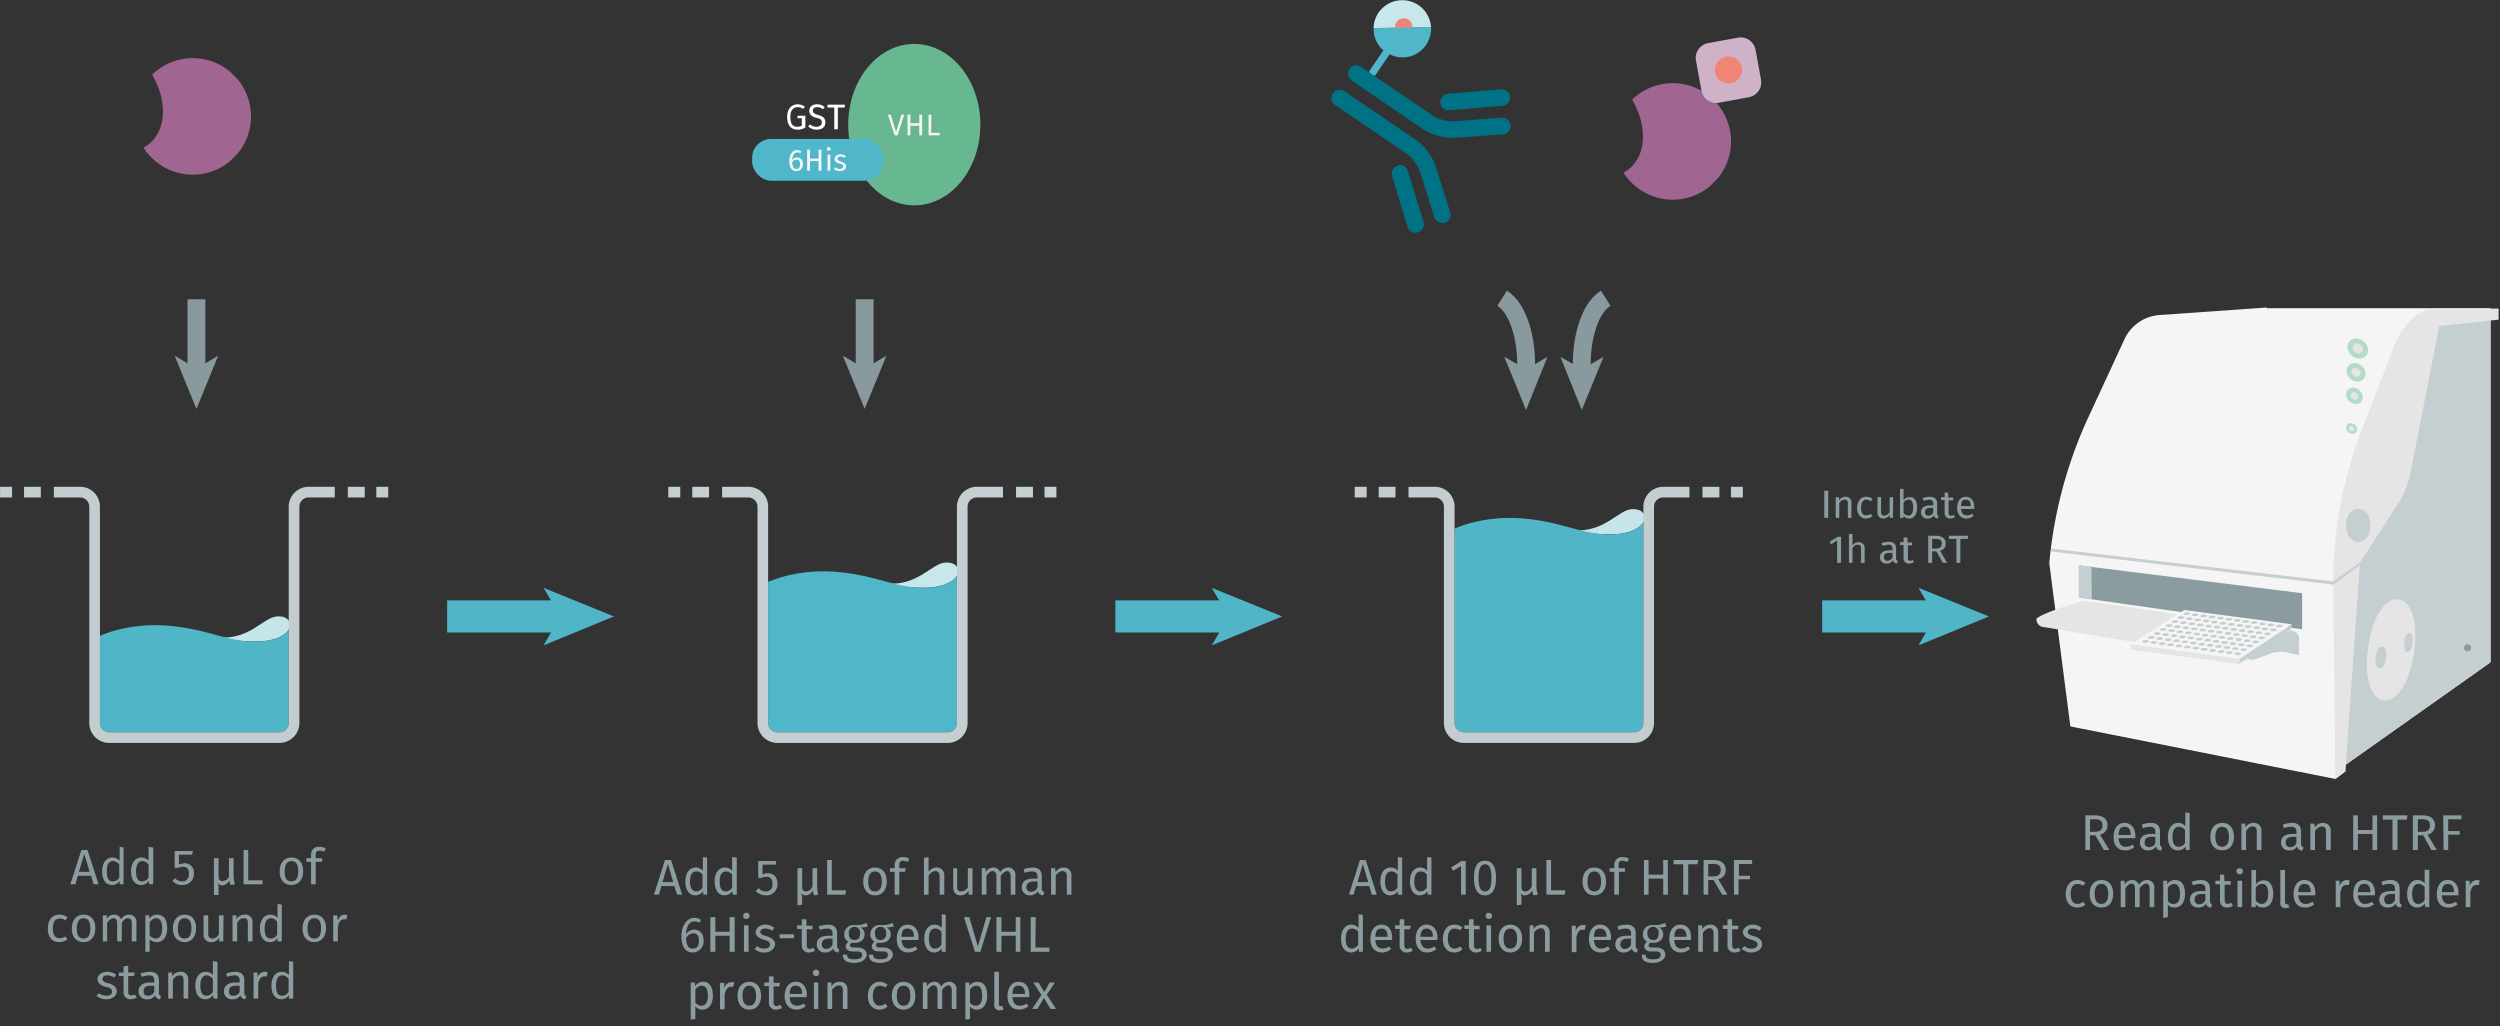 <svg id="Calque_1" data-name="Calque 1" xmlns="http://www.w3.org/2000/svg" xmlns:xlink="http://www.w3.org/1999/xlink" viewBox="0 0 700 287.4"><rect x="0" y="0" width="700" height="287.4" fill="#333333" stroke="none"/><defs><symbol id="well-b-4--4_2" data-name="well-b-4--4 2" viewBox="0 0 258.8 170.8"><path d="M184.1,15c-9,1.2-17.8,15.5-38.6,14,7.7,1.8,22,3.4,30.7,2.4C198.5,28.8,196.8,13.4,184.1,15Z" fill="#c5e5ea"/><path d="M66.6,157.5a6.2,6.2,0,0,0,6.1,6.2H186.4a6.1,6.1,0,0,0,6.1-6.2V23.6c-1.8,3.4-7,6.7-16.3,7.8-22.3,2.6-36.4-8.8-67.6-10.5-21.8-1.1-37.5,5-42,7Z" fill="#4fb5c7"/><path d="M186.4,170.8H72.7a13.3,13.3,0,0,1-13.2-13.3V13.2a6.2,6.2,0,0,0-6.1-6.1H35.9V0H53.4A13.2,13.2,0,0,1,66.6,13.2V157.5a6.2,6.2,0,0,0,6.1,6.2H186.4a6.1,6.1,0,0,0,6.1-6.2V13.2A13.3,13.3,0,0,1,205.8,0h17.4V7.1H205.8a6.2,6.2,0,0,0-6.2,6.1V157.5A13.3,13.3,0,0,1,186.4,170.8Z" fill="#c3ccce"/><rect x="231.9" width="11.3" height="7.1" fill="#c3ccce"/><rect x="250.9" width="8" height="7.1" fill="#c3ccce"/><rect x="16" width="11.2" height="7.1" fill="#c3ccce"/><rect width="8" height="7.1" fill="#c3ccce"/></symbol><symbol id="fluorophore-donor-cryptate" data-name="fluorophore-donor-cryptate" viewBox="0 0 17.3 25.5"><path d="M15.5,3.3,9.6,7.5l-2,1.4L1.4,13.3a8.5,8.5,0,0,0,6.2,3.9v7.2a1.1,1.1,0,0,0,2.2,0V17.1a8.5,8.5,0,0,0,7.5-8.5A8.9,8.9,0,0,0,15.5,3.3Z" fill="#4fb7c9"/><path d="M15.5,3.3A8.8,8.8,0,0,0,8.6,0,8.7,8.7,0,0,0,0,8.6a8.2,8.2,0,0,0,1.4,4.7Z" fill="#c7e7ec"/><path d="M10.9,6.5A2.7,2.7,0,0,0,8.7,5.3,2.6,2.6,0,0,0,6.1,7.9a3.4,3.4,0,0,0,.5,1.7" fill="#f08576"/></symbol><symbol id="antibody-blue" data-name="antibody-blue" viewBox="0 0 51.3 50.3"><path d="M21.2,50.3a2.5,2.5,0,0,1-2.5-2.5V21.5a12.1,12.1,0,0,0-2.1-6L7.5,4.1A2.7,2.7,0,0,1,8,.5a2.6,2.6,0,0,1,3.5.5l9,11.4a16.7,16.7,0,0,1,3.2,9.1V47.8A2.5,2.5,0,0,1,21.2,50.3Z" fill="#007286"/><path d="M12.6,22.5a2.5,2.5,0,0,1-1.9-.9L.6,9.1A2.5,2.5,0,0,1,.9,5.6a2.5,2.5,0,0,1,3.5.3L14.6,18.5a2.5,2.5,0,0,1-.4,3.5A3,3,0,0,1,12.6,22.5Z" fill="#007286"/><path d="M30.1,50.3a2.5,2.5,0,0,1-2.5-2.5V21.5a16.7,16.7,0,0,1,3.2-9.1L39.8,1A2.5,2.5,0,0,1,43.3.5a2.6,2.6,0,0,1,.4,3.6l-9,11.4a12.1,12.1,0,0,0-2.1,6V47.8A2.5,2.5,0,0,1,30.1,50.3Z" fill="#007286"/><path d="M38.6,22.5a2.7,2.7,0,0,1-1.5-.5,2.4,2.4,0,0,1-.4-3.5L46.8,5.9a2.5,2.5,0,0,1,3.5-.3,2.4,2.4,0,0,1,.4,3.5L40.6,21.6A2.5,2.5,0,0,1,38.6,22.5Z" fill="#007286"/></symbol><symbol id="compound-purple" data-name="compound-purple" viewBox="0 0 39.7 39.7"><path d="M20,0C17.6,9.4,11.2,16.2,3.7,16.2a12.6,12.6,0,0,1-3.3-.5A19,19,0,0,0,0,19.8,19.9,19.9,0,1,0,20,0Z" fill="#a06590"/></symbol><symbol id="fluorophore-acceptor-d2" data-name="fluorophore-acceptor-d2" viewBox="0 0 23.7 23.7"><path d="M22.3,15.3l-7,7a4.9,4.9,0,0,1-6.9,0l-7-7a4.9,4.9,0,0,1,0-6.9l7-7a4.9,4.9,0,0,1,6.9,0l7,7A4.9,4.9,0,0,1,22.3,15.3Z" fill="#d0b2c8"/><circle cx="11.8" cy="11.8" r="4.4" fill="#f08576"/></symbol><symbol id="well-b-2--4_2" data-name="well-b-2--4 2" viewBox="0 0 258.8 170.8"><path d="M184.1,86.5c-9,1.2-17.8,15.5-38.6,14,7.7,1.8,22,3.4,30.7,2.4C198.5,100.3,196.8,84.9,184.1,86.5Z" fill="#c5e5ea"/><path d="M66.6,157.5a6.2,6.2,0,0,0,6.1,6.2H186.4a6.1,6.1,0,0,0,6.1-6.2V95.1c-1.8,3.4-7,6.7-16.3,7.8-22.3,2.6-36.4-8.8-67.6-10.5-21.8-1.1-37.5,5-42,7Z" fill="#4fb5c7"/><path d="M186.4,170.8H72.7a13.3,13.3,0,0,1-13.2-13.3V13.2a6.2,6.2,0,0,0-6.1-6.1H35.9V0H53.4A13.2,13.2,0,0,1,66.6,13.2V157.5a6.2,6.2,0,0,0,6.1,6.2H186.4a6.1,6.1,0,0,0,6.1-6.2V13.2A13.3,13.3,0,0,1,205.8,0h17.4V7.1H205.8a6.2,6.2,0,0,0-6.2,6.1V157.5A13.3,13.3,0,0,1,186.4,170.8Z" fill="#c3ccce"/><rect x="231.9" width="11.3" height="7.1" fill="#c3ccce"/><rect x="250.9" width="8" height="7.1" fill="#c3ccce"/><rect x="16" width="11.2" height="7.1" fill="#c3ccce"/><rect width="8" height="7.1" fill="#c3ccce"/></symbol><symbol id="well-b-3--4" data-name="well-b-3--4" viewBox="0 0 258.8 170.8"><path d="M184.1,50.6c-9,1.2-17.8,15.5-38.6,13.9,7.7,1.9,22,3.5,30.7,2.5C198.5,64.4,196.8,49,184.1,50.6Z" fill="#c7e7ec"/><path d="M66.6,157.5a6.2,6.2,0,0,0,6.1,6.2H186.4a6.1,6.1,0,0,0,6.1-6.2V59.2c-1.8,3.4-7,6.7-16.3,7.8-22.3,2.6-36.4-8.8-67.6-10.5-21.8-1.1-37.5,5-42,7Z" fill="#4fb7c9"/><path d="M186.4,170.8H72.7a13.3,13.3,0,0,1-13.2-13.3V13.2a6.2,6.2,0,0,0-6.1-6.1H35.9V0H53.4A13.2,13.2,0,0,1,66.6,13.2V157.5a6.2,6.2,0,0,0,6.1,6.2H186.4a6.1,6.1,0,0,0,6.1-6.2V13.2A13.3,13.3,0,0,1,205.8,0h17.4V7.1H205.8a6.2,6.2,0,0,0-6.2,6.1V157.5A13.3,13.3,0,0,1,186.4,170.8Z" fill="#c5ced0"/><rect x="231.9" width="11.3" height="7.1" fill="#c5ced0"/><rect x="250.9" width="8" height="7.1" fill="#c5ced0"/><rect x="16" width="11.2" height="7.1" fill="#c5ced0"/><rect width="8" height="7.1" fill="#c5ced0"/></symbol><symbol id="consumable-plate-white-well" data-name="consumable-plate-white-well" viewBox="0 0 93.2 38.8"><path d="M91.2,24C83.7,34.4,57.6,40.8,33,38.3S-5.5,25.3,2,14.9,35.6-2,60.2.5A77,77,0,0,1,79.4,4.8C91.3,9.4,96.4,16.7,91.2,24Z" fill="#c5ced0"/></symbol><symbol id="equipment-reader-PKI-EnVision" data-name="equipment-reader-PKI-EnVision" viewBox="0 0 129.4 132"><path d="M64.5.2V0L34.6,2.1A11.7,11.7,0,0,0,24.6,9l-10,21.6a124.1,124.1,0,0,0-11,41l5.9,45.7L83.7,132l2.8-2.1v-1.8l40.6-28.7V.2Z" fill="#f5f5f5"/><path d="M86.5,128.1V75.2a121.6,121.6,0,0,1,7.1-41.8l7.8-22.5a11.9,11.9,0,0,1,9.3-7.7L127.2.6V99.2Z" fill="#c5ced0"/><path d="M121.7,95.3a1,1,0,0,1-2,0A1,1,0,0,1,121.7,95.3Z" fill="#8b9ca0"/><path d="M105.7,96.8c-2.9,18.9-15.6,16.9-12.8-1.9S108.5,77.9,105.7,96.8Z" fill="#e5e5e5"/><path d="M112.8,5.2l-3.7,18.9-4.3,21.8a25.9,25.9,0,0,1-3.7,9.3L90.6,71.4l-4.1,58.5L83.7,132l-.6-54.8A119.1,119.1,0,0,1,91.2,34l8.9-23.1c1.3-3.5,4.4-8.1,8.2-9.9a7.1,7.1,0,0,1,3.2-.7h17.9V3.4Z" fill="#e5e5e5"/><polygon points="74.4 80 74.4 90.1 11.9 81.2 11.9 72.2 74.4 80" fill="#8b9ca0"/><polygon points="15.5 81.7 11.9 81.2 11.9 72.2 15.4 72.6 15.5 81.7" fill="#c5ced0"/><path d="M71.2,90.5,13.6,82.1c-1.2,0-13.6,4-13.6,5.2H0a2.2,2.2,0,0,0,2.2,2.2l54.1,9c1.8.2,2.6.5,4.5.1s4.8-2,6.9-2.2,5.8,1.1,5.8.8V92.7A2.2,2.2,0,0,0,71.2,90.5Z" fill="#e5e5e5"/><path d="M58.5,96.5c-.9.4,1,2.2,2,2.1a7.4,7.4,0,0,0,1.4-.4c1.6-.4,3.7-1.6,5.8-1.8s5.8,1.1,5.8.8V92.7a2.2,2.2,0,0,0-2.3-2.2Z" fill="#c5ced0"/><polygon points="90.7 72 83.2 77.6 4 68.3 4.1 67.5 83.1 76.7 90.8 71.2 90.7 72" fill="#c5ced0"/><path d="M93.5,61c0,6.2-6.8,6.2-6.8,0S93.5,54.8,93.5,61Z" fill="#c5ced0"/><path d="M105.3,94c-.5,3.6-2.7,3.3-2.3-.3S105.8,90.4,105.3,94Z" fill="#c5ced0"/><path d="M97.9,98.2c-.6,4.1-3.4,3.7-2.9-.4S98.4,94.1,97.9,98.2Z" fill="#c5ced0"/><ellipse cx="89.9" cy="11.4" rx="2.6" ry="3.1" transform="translate(22.7 72.2) rotate(-49.3)" fill="#b3dcc8"/><ellipse cx="89.9" cy="11.4" rx="1.3" ry="1.5" transform="translate(22.7 72.2) rotate(-49.3)" fill="#e5e5e5"/><ellipse cx="89.5" cy="18.1" rx="2.4" ry="2.8" transform="translate(17.4 74.2) rotate(-49.3)" fill="#b3dcc8"/><ellipse cx="89.5" cy="18.1" rx="1.1" ry="1.4" transform="translate(17.4 74.2) rotate(-49.3)" fill="#e5e5e5"/><ellipse cx="89" cy="24.7" rx="2.1" ry="2.5" transform="translate(12.3 76.1) rotate(-49.3)" fill="#b3dcc8"/><ellipse cx="89" cy="24.7" rx="1" ry="1.2" transform="translate(12.3 76.1) rotate(-49.3)" fill="#e5e5e5"/><ellipse cx="88.2" cy="33.8" rx="1.4" ry="1.6" transform="translate(5.1 78.7) rotate(-49.3)" fill="#b3dcc8"/><ellipse cx="88.2" cy="33.8" rx="0.7" ry="0.8" transform="translate(5.1 78.7) rotate(-49.3)" fill="#e5e5e5"/><polygon points="56.9 98.4 71.5 88.7 41.4 84.7 26.4 94.3 56.9 98.4" fill="#f5f5f5"/><polygon points="56.7 99.8 71.3 90.1 71.5 88.7 56.9 98.4 56.7 99.8" fill="#c5ced0"/><polygon points="26.2 95.8 26.4 94.3 56.9 98.4 56.7 99.8 26.2 95.8" fill="#e5e5e5"/><use width="93.2" height="38.84" transform="matrix(0.02, 0, 0, 0.02, 41.19, 85.33)" xlink:href="#consumable-plate-white-well"/><use width="93.2" height="38.84" transform="matrix(0.02, 0, 0, 0.02, 39.53, 86.44)" xlink:href="#consumable-plate-white-well"/><use width="93.2" height="38.84" transform="matrix(0.02, 0, 0, 0.02, 37.87, 87.55)" xlink:href="#consumable-plate-white-well"/><use width="93.2" height="38.84" transform="matrix(0.02, 0, 0, 0.02, 36.22, 88.66)" xlink:href="#consumable-plate-white-well"/><use width="93.2" height="38.84" transform="matrix(0.02, 0, 0, 0.02, 34.56, 89.77)" xlink:href="#consumable-plate-white-well"/><use width="93.2" height="38.84" transform="matrix(0.02, 0, 0, 0.02, 32.9, 90.89)" xlink:href="#consumable-plate-white-well"/><use width="93.2" height="38.84" transform="matrix(0.02, 0, 0, 0.02, 31.24, 92)" xlink:href="#consumable-plate-white-well"/><use width="93.2" height="38.84" transform="matrix(0.02, 0, 0, 0.02, 29.58, 93.11)" xlink:href="#consumable-plate-white-well"/><use width="93.2" height="38.84" transform="matrix(0.02, 0, 0, 0.02, 43.54, 85.65)" xlink:href="#consumable-plate-white-well"/><use width="93.2" height="38.84" transform="matrix(0.02, 0, 0, 0.02, 41.88, 86.76)" xlink:href="#consumable-plate-white-well"/><use width="93.2" height="38.84" transform="matrix(0.02, 0, 0, 0.02, 40.23, 87.87)" xlink:href="#consumable-plate-white-well"/><use width="93.2" height="38.84" transform="matrix(0.02, 0, 0, 0.02, 38.57, 88.98)" xlink:href="#consumable-plate-white-well"/><use width="93.2" height="38.84" transform="matrix(0.02, 0, 0, 0.02, 36.91, 90.09)" xlink:href="#consumable-plate-white-well"/><use width="93.2" height="38.84" transform="matrix(0.02, 0, 0, 0.02, 35.25, 91.2)" xlink:href="#consumable-plate-white-well"/><use width="93.2" height="38.84" transform="matrix(0.02, 0, 0, 0.02, 33.6, 92.31)" xlink:href="#consumable-plate-white-well"/><use width="93.2" height="38.84" transform="matrix(0.02, 0, 0, 0.02, 31.94, 93.42)" xlink:href="#consumable-plate-white-well"/><use width="93.2" height="38.84" transform="matrix(0.02, 0, 0, 0.02, 45.89, 85.96)" xlink:href="#consumable-plate-white-well"/><use width="93.2" height="38.84" transform="matrix(0.02, 0, 0, 0.02, 44.24, 87.07)" xlink:href="#consumable-plate-white-well"/><use width="93.2" height="38.84" transform="matrix(0.02, 0, 0, 0.02, 42.58, 88.18)" xlink:href="#consumable-plate-white-well"/><use width="93.2" height="38.84" transform="matrix(0.02, 0, 0, 0.02, 40.92, 89.29)" xlink:href="#consumable-plate-white-well"/><use width="93.2" height="38.84" transform="matrix(0.02, 0, 0, 0.02, 39.26, 90.4)" xlink:href="#consumable-plate-white-well"/><use width="93.2" height="38.84" transform="matrix(0.02, 0, 0, 0.02, 37.61, 91.51)" xlink:href="#consumable-plate-white-well"/><use width="93.2" height="38.84" transform="matrix(0.02, 0, 0, 0.02, 35.95, 92.62)" xlink:href="#consumable-plate-white-well"/><use width="93.2" height="38.84" transform="matrix(0.02, 0, 0, 0.02, 34.29, 93.74)" xlink:href="#consumable-plate-white-well"/><use width="93.2" height="38.84" transform="matrix(0.02, 0, 0, 0.02, 48.25, 86.27)" xlink:href="#consumable-plate-white-well"/><use width="93.2" height="38.84" transform="matrix(0.02, 0, 0, 0.02, 46.59, 87.38)" xlink:href="#consumable-plate-white-well"/><use width="93.2" height="38.84" transform="matrix(0.02, 0, 0, 0.02, 44.93, 88.5)" xlink:href="#consumable-plate-white-well"/><use width="93.2" height="38.84" transform="matrix(0.02, 0, 0, 0.02, 43.27, 89.61)" xlink:href="#consumable-plate-white-well"/><use width="93.2" height="38.84" transform="matrix(0.02, 0, 0, 0.02, 41.62, 90.72)" xlink:href="#consumable-plate-white-well"/><use width="93.2" height="38.84" transform="matrix(0.02, 0, 0, 0.02, 39.96, 91.83)" xlink:href="#consumable-plate-white-well"/><use width="93.2" height="38.84" transform="matrix(0.02, 0, 0, 0.02, 38.3, 92.94)" xlink:href="#consumable-plate-white-well"/><use width="93.2" height="38.84" transform="matrix(0.02, 0, 0, 0.02, 36.64, 94.05)" xlink:href="#consumable-plate-white-well"/><use width="93.2" height="38.84" transform="matrix(0.02, 0, 0, 0.02, 50.6, 86.59)" xlink:href="#consumable-plate-white-well"/><use width="93.2" height="38.84" transform="matrix(0.02, 0, 0, 0.02, 48.94, 87.7)" xlink:href="#consumable-plate-white-well"/><use width="93.2" height="38.84" transform="matrix(0.02, 0, 0, 0.02, 47.29, 88.81)" xlink:href="#consumable-plate-white-well"/><use width="93.2" height="38.84" transform="matrix(0.02, 0, 0, 0.02, 45.63, 89.92)" xlink:href="#consumable-plate-white-well"/><use width="93.2" height="38.84" transform="matrix(0.02, 0, 0, 0.02, 43.97, 91.03)" xlink:href="#consumable-plate-white-well"/><use width="93.2" height="38.84" transform="matrix(0.02, 0, 0, 0.02, 42.31, 92.14)" xlink:href="#consumable-plate-white-well"/><use width="93.2" height="38.84" transform="matrix(0.02, 0, 0, 0.02, 40.65, 93.25)" xlink:href="#consumable-plate-white-well"/><use width="93.2" height="38.84" transform="matrix(0.02, 0, 0, 0.02, 39, 94.36)" xlink:href="#consumable-plate-white-well"/><use width="93.2" height="38.84" transform="matrix(0.02, 0, 0, 0.02, 52.95, 86.9)" xlink:href="#consumable-plate-white-well"/><use width="93.2" height="38.84" transform="matrix(0.02, 0, 0, 0.02, 51.3, 88.01)" xlink:href="#consumable-plate-white-well"/><use width="93.2" height="38.84" transform="matrix(0.02, 0, 0, 0.02, 49.64, 89.12)" xlink:href="#consumable-plate-white-well"/><use width="93.2" height="38.84" transform="matrix(0.02, 0, 0, 0.02, 47.98, 90.23)" xlink:href="#consumable-plate-white-well"/><use width="93.2" height="38.84" transform="matrix(0.02, 0, 0, 0.02, 46.32, 91.35)" xlink:href="#consumable-plate-white-well"/><use width="93.2" height="38.84" transform="matrix(0.02, 0, 0, 0.02, 44.67, 92.46)" xlink:href="#consumable-plate-white-well"/><use width="93.2" height="38.84" transform="matrix(0.02, 0, 0, 0.02, 43.01, 93.57)" xlink:href="#consumable-plate-white-well"/><use width="93.2" height="38.84" transform="matrix(0.02, 0, 0, 0.02, 41.35, 94.68)" xlink:href="#consumable-plate-white-well"/><use width="93.2" height="38.84" transform="matrix(0.02, 0, 0, 0.02, 55.31, 87.22)" xlink:href="#consumable-plate-white-well"/><use width="93.2" height="38.84" transform="matrix(0.02, 0, 0, 0.02, 53.65, 88.33)" xlink:href="#consumable-plate-white-well"/><use width="93.2" height="38.84" transform="matrix(0.02, 0, 0, 0.02, 51.99, 89.44)" xlink:href="#consumable-plate-white-well"/><use width="93.2" height="38.84" transform="matrix(0.02, 0, 0, 0.02, 50.33, 90.55)" xlink:href="#consumable-plate-white-well"/><use width="93.2" height="38.84" transform="matrix(0.02, 0, 0, 0.02, 48.68, 91.66)" xlink:href="#consumable-plate-white-well"/><use width="93.2" height="38.84" transform="matrix(0.02, 0, 0, 0.02, 47.02, 92.77)" xlink:href="#consumable-plate-white-well"/><use width="93.2" height="38.84" transform="matrix(0.02, 0, 0, 0.02, 45.36, 93.88)" xlink:href="#consumable-plate-white-well"/><use width="93.2" height="38.84" transform="matrix(0.02, 0, 0, 0.02, 43.7, 94.99)" xlink:href="#consumable-plate-white-well"/><use width="93.2" height="38.84" transform="matrix(0.02, 0, 0, 0.02, 57.66, 87.53)" xlink:href="#consumable-plate-white-well"/><use width="93.2" height="38.84" transform="matrix(0.02, 0, 0, 0.02, 56, 88.64)" xlink:href="#consumable-plate-white-well"/><use width="93.2" height="38.84" transform="matrix(0.02, 0, 0, 0.02, 54.34, 89.75)" xlink:href="#consumable-plate-white-well"/><use width="93.2" height="38.84" transform="matrix(0.02, 0, 0, 0.02, 52.69, 90.86)" xlink:href="#consumable-plate-white-well"/><use width="93.2" height="38.84" transform="matrix(0.02, 0, 0, 0.02, 51.03, 91.97)" xlink:href="#consumable-plate-white-well"/><use width="93.2" height="38.84" transform="matrix(0.02, 0, 0, 0.02, 49.37, 93.08)" xlink:href="#consumable-plate-white-well"/><use width="93.2" height="38.84" transform="matrix(0.02, 0, 0, 0.02, 47.71, 94.2)" xlink:href="#consumable-plate-white-well"/><use width="93.2" height="38.84" transform="matrix(0.02, 0, 0, 0.02, 46.06, 95.31)" xlink:href="#consumable-plate-white-well"/><use width="93.2" height="38.84" transform="matrix(0.02, 0, 0, 0.02, 60.01, 87.84)" xlink:href="#consumable-plate-white-well"/><use width="93.2" height="38.84" transform="matrix(0.02, 0, 0, 0.02, 58.36, 88.96)" xlink:href="#consumable-plate-white-well"/><use width="93.2" height="38.84" transform="matrix(0.02, 0, 0, 0.02, 56.7, 90.07)" xlink:href="#consumable-plate-white-well"/><use width="93.2" height="38.84" transform="matrix(0.02, 0, 0, 0.02, 55.04, 91.18)" xlink:href="#consumable-plate-white-well"/><use width="93.2" height="38.84" transform="matrix(0.02, 0, 0, 0.02, 53.38, 92.29)" xlink:href="#consumable-plate-white-well"/><use width="93.2" height="38.84" transform="matrix(0.02, 0, 0, 0.02, 51.72, 93.4)" xlink:href="#consumable-plate-white-well"/><use width="93.2" height="38.84" transform="matrix(0.02, 0, 0, 0.02, 50.07, 94.51)" xlink:href="#consumable-plate-white-well"/><use width="93.2" height="38.84" transform="matrix(0.02, 0, 0, 0.02, 48.41, 95.62)" xlink:href="#consumable-plate-white-well"/><use width="93.2" height="38.84" transform="matrix(0.02, 0, 0, 0.02, 62.37, 88.16)" xlink:href="#consumable-plate-white-well"/><use width="93.2" height="38.84" transform="matrix(0.02, 0, 0, 0.02, 60.71, 89.27)" xlink:href="#consumable-plate-white-well"/><use width="93.2" height="38.84" transform="matrix(0.02, 0, 0, 0.02, 59.05, 90.38)" xlink:href="#consumable-plate-white-well"/><use width="93.2" height="38.84" transform="matrix(0.02, 0, 0, 0.02, 57.39, 91.49)" xlink:href="#consumable-plate-white-well"/><use width="93.2" height="38.84" transform="matrix(0.02, 0, 0, 0.02, 55.74, 92.6)" xlink:href="#consumable-plate-white-well"/><use width="93.2" height="38.84" transform="matrix(0.02, 0, 0, 0.02, 54.08, 93.71)" xlink:href="#consumable-plate-white-well"/><use width="93.2" height="38.84" transform="matrix(0.02, 0, 0, 0.02, 52.42, 94.82)" xlink:href="#consumable-plate-white-well"/><use width="93.2" height="38.84" transform="matrix(0.02, 0, 0, 0.02, 50.76, 95.93)" xlink:href="#consumable-plate-white-well"/><use width="93.2" height="38.84" transform="matrix(0.02, 0, 0, 0.02, 64.72, 88.47)" xlink:href="#consumable-plate-white-well"/><use width="93.2" height="38.84" transform="matrix(0.02, 0, 0, 0.02, 63.06, 89.58)" xlink:href="#consumable-plate-white-well"/><use width="93.2" height="38.84" transform="matrix(0.02, 0, 0, 0.02, 61.4, 90.69)" xlink:href="#consumable-plate-white-well"/><use width="93.2" height="38.84" transform="matrix(0.02, 0, 0, 0.02, 59.75, 91.81)" xlink:href="#consumable-plate-white-well"/><use width="93.2" height="38.84" transform="matrix(0.02, 0, 0, 0.02, 58.09, 92.92)" xlink:href="#consumable-plate-white-well"/><use width="93.2" height="38.84" transform="matrix(0.02, 0, 0, 0.02, 56.43, 94.03)" xlink:href="#consumable-plate-white-well"/><use width="93.2" height="38.84" transform="matrix(0.02, 0, 0, 0.02, 54.77, 95.14)" xlink:href="#consumable-plate-white-well"/><use width="93.2" height="38.84" transform="matrix(0.02, 0, 0, 0.02, 53.12, 96.25)" xlink:href="#consumable-plate-white-well"/><use width="93.2" height="38.84" transform="matrix(0.02, 0, 0, 0.02, 67.07, 88.79)" xlink:href="#consumable-plate-white-well"/><use width="93.2" height="38.84" transform="matrix(0.02, 0, 0, 0.02, 65.41, 89.9)" xlink:href="#consumable-plate-white-well"/><use width="93.2" height="38.84" transform="matrix(0.02, 0, 0, 0.02, 63.76, 91.01)" xlink:href="#consumable-plate-white-well"/><use width="93.2" height="38.84" transform="matrix(0.02, 0, 0, 0.02, 62.1, 92.12)" xlink:href="#consumable-plate-white-well"/><use width="93.2" height="38.84" transform="matrix(0.02, 0, 0, 0.02, 60.44, 93.23)" xlink:href="#consumable-plate-white-well"/><use width="93.2" height="38.84" transform="matrix(0.02, 0, 0, 0.02, 58.78, 94.34)" xlink:href="#consumable-plate-white-well"/><use width="93.2" height="38.84" transform="matrix(0.02, 0, 0, 0.02, 57.13, 95.45)" xlink:href="#consumable-plate-white-well"/><use width="93.2" height="38.84" transform="matrix(0.02, 0, 0, 0.02, 55.47, 96.56)" xlink:href="#consumable-plate-white-well"/></symbol></defs><ellipse cx="256" cy="34.9" rx="18.5" ry="22.6" fill="#67b891"/><rect x="210.6" y="38.9" width="36.7" height="11.7" rx="5.3" fill="#4fb7c9"/><path d="M224.8,45.9a1.8,1.8,0,0,1-1.8,2c-1.4,0-2-1.1-2-2.8s.8-3.1,2.2-3.1a2.5,2.5,0,0,1,1.2.4l-.3.5a1.5,1.5,0,0,0-.9-.2c-.8,0-1.3.8-1.4,2.1a1.7,1.7,0,0,1,1.4-.7A1.6,1.6,0,0,1,224.8,45.9Zm-.8,0c0-.9-.4-1.2-.9-1.2a1.4,1.4,0,0,0-1.3.8c.1,1.2.4,1.8,1.2,1.8S224,46.7,224,45.9Z" fill="#f5f5f5"/><path d="M229.2,45.1h-2.4v2.7H226V41.9h.8v2.5h2.4V41.9h.8v5.9h-.8Z" fill="#f5f5f5"/><path d="M232.6,41.7a.5.5,0,0,1-.5.5c-.4,0-.6-.2-.6-.5s.2-.5.6-.5A.5.5,0,0,1,232.6,41.7Zm-.1,6.1h-.8V43.3h.8Z" fill="#f5f5f5"/><path d="M236.8,43.7l-.3.5a2.8,2.8,0,0,0-1.2-.4c-.5,0-.8.3-.8.6s.2.6.9.8,1.5.6,1.5,1.4-.8,1.3-1.7,1.3a2.1,2.1,0,0,1-1.7-.6l.4-.5a1.7,1.7,0,0,0,1.2.5c.6,0,1-.3,1-.7s-.2-.6-1.1-.8-1.3-.7-1.3-1.3.6-1.3,1.6-1.3A2.5,2.5,0,0,1,236.8,43.7Z" fill="#f5f5f5"/><path d="M251.3,37.9h-.8l-1.9-5.8h.8l1.5,4.9,1.5-4.9h.8Z" fill="#f5f5f5"/><path d="M257.4,35.2h-2.5v2.7h-.8V32.1h.8v2.4h2.5V32.1h.8v5.8h-.8Z" fill="#f5f5f5"/><path d="M260.7,37.2h2.4v.7h-3.1V32.1h.8Z" fill="#f5f5f5"/><line x1="312.3" y1="172.6" x2="345" y2="172.6" fill="none" stroke="#4fb5c7" stroke-miterlimit="10" stroke-width="9"/><polygon points="359 172.6 339.3 180.7 344 172.6 339.3 164.6 359 172.6" fill="#4fb5c7"/><line x1="510.2" y1="172.6" x2="542.9" y2="172.6" fill="none" stroke="#4fb5c7" stroke-miterlimit="10" stroke-width="9"/><polygon points="556.9 172.6 537.2 180.7 541.8 172.6 537.2 164.6 556.9 172.6" fill="#4fb5c7"/><path d="M511.9,145h-1.1v-7.6h1.1Z" fill="#8b9ca0"/><path d="M518.4,140.9V145h-1v-4c0-.9-.3-1.1-.9-1.1a1.8,1.8,0,0,0-1.5,1V145h-1v-5.8h.9v.9a2.1,2.1,0,0,1,1.7-1A1.6,1.6,0,0,1,518.4,140.9Z" fill="#8b9ca0"/><path d="M524.3,139.7l-.5.7a1.8,1.8,0,0,0-1.2-.5c-.9,0-1.5.7-1.5,2.3s.6,2.1,1.5,2.1a2.5,2.5,0,0,0,1.2-.4l.5.6a2.9,2.9,0,0,1-1.8.7c-1.5,0-2.5-1.2-2.5-3s1-3.1,2.5-3.1A2.8,2.8,0,0,1,524.3,139.7Z" fill="#8b9ca0"/><path d="M530,145h-.9v-.9a2,2,0,0,1-1.8,1.1,1.6,1.6,0,0,1-1.6-1.8v-4.2h1v4.1c0,.8.3,1.1.9,1.1a2.2,2.2,0,0,0,1.5-1v-4.2h1Z" fill="#8b9ca0"/><path d="M536.8,142.1c0,1.8-.8,3.1-2.3,3.1a1.9,1.9,0,0,1-1.5-.8v.6H532v-8.1h1v3.1a2.1,2.1,0,0,1,1.7-.8C536,139.1,536.8,140.2,536.8,142.1Zm-1.1,0c0-1.6-.5-2.2-1.3-2.2a1.6,1.6,0,0,0-1.4.9v2.8a1.8,1.8,0,0,0,1.3.8C535.1,144.4,535.7,143.7,535.7,142.1Z" fill="#8b9ca0"/><path d="M542.8,144.5l-.2.7a1.2,1.2,0,0,1-1.1-.9,2,2,0,0,1-1.8.9,1.7,1.7,0,0,1-1.8-1.8c0-1.2.9-1.9,2.6-1.9h.8v-.4c0-.9-.4-1.2-1.2-1.2l-1.5.3-.3-.7a5.1,5.1,0,0,1,2-.4c1.4,0,2.1.7,2.1,1.9v2.7C542.4,144.2,542.5,144.3,542.8,144.5Zm-1.5-1v-1.3h-.7c-1.1,0-1.6.4-1.6,1.2a.9.9,0,0,0,1,1A1.4,1.4,0,0,0,541.3,143.5Z" fill="#8b9ca0"/><path d="M547.4,144.8a2.8,2.8,0,0,1-1.3.4,1.5,1.5,0,0,1-1.6-1.7V140h-1v-.8h1v-1.3h1v1.4h1.4v.8h-1.3v3.5c0,.5.2.8.7.8l.8-.2Z" fill="#8b9ca0"/><path d="M552.8,142.5h-3.7c.1,1.3.7,1.8,1.6,1.8a2.3,2.3,0,0,0,1.5-.5l.4.6a3,3,0,0,1-2,.8c-1.6,0-2.6-1.2-2.6-3s.9-3.1,2.4-3.1,2.4,1.1,2.4,2.9Zm-1-.8c0-1.2-.4-1.8-1.4-1.8s-1.2.5-1.3,1.8Z" fill="#8b9ca0"/><path d="M515.5,157.6h-1.1v-6.3l-1.7,1.1-.4-.7,2.3-1.4h.9Z" fill="#8b9ca0"/><path d="M522.1,153.5v4.1h-1v-4c0-.9-.4-1.1-.9-1.1a1.8,1.8,0,0,0-1.5,1v4.1h-1v-8.1h1v3.2a2.2,2.2,0,0,1,1.7-.9A1.6,1.6,0,0,1,522.1,153.5Z" fill="#8b9ca0"/><path d="M531.4,157.1l-.3.7a1.3,1.3,0,0,1-1.1-.9,2,2,0,0,1-1.7.9,1.7,1.7,0,0,1-1.9-1.8c0-1.2,1-1.9,2.6-1.9h.9v-.4c0-.9-.4-1.2-1.2-1.2l-1.6.3-.3-.7a5.6,5.6,0,0,1,2.1-.4c1.4,0,2,.7,2,1.9v2.7C530.9,156.8,531.1,157,531.4,157.1Zm-1.5-1v-1.3h-.8c-1.1,0-1.6.4-1.6,1.2a.9.9,0,0,0,1,1A1.6,1.6,0,0,0,529.9,156.1Z" fill="#8b9ca0"/><path d="M535.9,157.4a2.8,2.8,0,0,1-1.3.4,1.5,1.5,0,0,1-1.6-1.7v-3.5h-1v-.8h1v-1.3h1.1v1.4h1.3v.8h-1.2v3.5c0,.6.1.8.7.8a1.1,1.1,0,0,0,.7-.2Z" fill="#8b9ca0"/><path d="M542.2,154.4H541v3.2h-1.1V150h2c1.9,0,2.9.8,2.9,2.2a1.9,1.9,0,0,1-1.6,2l2,3.4H544Zm-.2-.8c1.1,0,1.7-.4,1.7-1.4s-.5-1.3-1.8-1.3H541v2.7Z" fill="#8b9ca0"/><path d="M551,150.9h-2.1v6.7h-1.1v-6.7h-2.1V150h5.4Z" fill="#8b9ca0"/><line x1="125.2" y1="172.6" x2="157.9" y2="172.6" fill="none" stroke="#4fb5c7" stroke-miterlimit="10" stroke-width="9"/><polygon points="171.9 172.6 152.2 180.7 156.9 172.6 152.2 164.6 171.9 172.6" fill="#4fb5c7"/><path d="M383.4,248.1h-3.7l-.7,2.4h-1.3l3.1-9.7h1.6l3.1,9.7h-1.4Zm-.3-1.1-1.5-5.1-1.5,5.1Z" fill="#8b9ca0"/><path d="M392.6,240.1v10.4h-1.2v-1a2.6,2.6,0,0,1-2.1,1.2c-1.8,0-2.8-1.6-2.8-3.9s1.1-3.9,2.9-3.9a2.7,2.7,0,0,1,2,.9V240Zm-1.3,8.4v-3.6a2.1,2.1,0,0,0-1.7-.9c-1.1,0-1.8.9-1.8,2.8s.6,2.8,1.7,2.8A2.1,2.1,0,0,0,391.3,248.5Z" fill="#8b9ca0"/><path d="M400.8,240.1v10.4h-1.1v-1a2.6,2.6,0,0,1-2.2,1.2c-1.7,0-2.7-1.6-2.7-3.9s1-3.9,2.9-3.9a2.5,2.5,0,0,1,1.9.9V240Zm-1.3,8.4v-3.6a1.9,1.9,0,0,0-1.7-.9c-1.1,0-1.8.9-1.8,2.8s.7,2.8,1.7,2.8A2,2,0,0,0,399.5,248.5Z" fill="#8b9ca0"/><path d="M410.4,250.5h-1.3v-8l-2.2,1.3-.6-.9,2.9-1.8h1.2Z" fill="#8b9ca0"/><path d="M418.9,245.8c0,3.1-1,4.9-3.1,4.9s-3.1-1.8-3.1-4.9,1-4.8,3.1-4.8S418.9,242.7,418.9,245.8Zm-4.9,0c0,2.8.6,3.8,1.8,3.8s1.8-1,1.8-3.8-.6-3.8-1.8-3.8S414,243.1,414,245.8Z" fill="#8b9ca0"/><path d="M430.6,250.5l-1.2.2a4.3,4.3,0,0,1-.4-1.4h0a2.3,2.3,0,0,1-1.9,1.4,1.4,1.4,0,0,1-1.4-.7,4.5,4.5,0,0,1,.3,1.8v1.5l-1.3.2V243.1H426v5.2c0,.9.4,1.3,1.1,1.3s1.3-.4,1.8-1.4v-5.1h1.3V248A7.6,7.6,0,0,0,430.6,250.5Z" fill="#8b9ca0"/><path d="M434.3,249.3h4l-.2,1.2H433v-9.7h1.3Z" fill="#8b9ca0"/><path d="M449.7,246.8c0,2.3-1.2,3.9-3.3,3.9s-3.3-1.6-3.3-3.9,1.2-3.9,3.3-3.9S449.7,244.5,449.7,246.8Zm-5.2,0c0,1.9.6,2.8,1.9,2.8s1.9-.9,1.9-2.8-.7-2.8-1.9-2.8S444.5,244.9,444.5,246.8Z" fill="#8b9ca0"/><path d="M453.2,242.1v1H455v1h-1.7v6.4h-1.3v-6.4h-1.3v-1h1.3v-1a2.1,2.1,0,0,1,2.3-2.1,3.7,3.7,0,0,1,1.8.4l-.4.9-1.3-.3A1,1,0,0,0,453.2,242.1Z" fill="#8b9ca0"/><path d="M465.7,246h-4.1v4.5h-1.3v-9.7h1.3v4.1h4.1v-4.1H467v9.7h-1.3Z" fill="#8b9ca0"/><path d="M475.3,242h-2.6v8.5h-1.4V242h-2.7v-1.2h6.9Z" fill="#8b9ca0"/><path d="M479.8,246.4h-1.5v4.1H477v-9.7h2.6c2.4,0,3.6,1,3.6,2.8a2.6,2.6,0,0,1-2.1,2.6l2.6,4.3h-1.5Zm-.1-1c1.3,0,2.1-.5,2.1-1.8s-.7-1.7-2.3-1.7h-1.2v3.5Z" fill="#8b9ca0"/><path d="M485.5,240.8h5.1v1.1h-3.7v3.3H490v1h-3.2v4.3h-1.3Z" fill="#8b9ca0"/><path d="M381.6,256.1v10.4h-1.1v-1a2.7,2.7,0,0,1-2.2,1.2c-1.8,0-2.8-1.6-2.8-3.9s1.1-3.9,2.9-3.9a2.7,2.7,0,0,1,2,.9V256Zm-1.3,8.4v-3.6a2,2,0,0,0-1.7-.9c-1.1,0-1.8.9-1.8,2.8s.6,2.8,1.7,2.8A2.1,2.1,0,0,0,380.3,264.5Z" fill="#8b9ca0"/><path d="M389.8,263.2h-4.7c.1,1.7.9,2.4,2,2.4a3.5,3.5,0,0,0,1.9-.6l.5.7a3.7,3.7,0,0,1-2.5,1c-2.1,0-3.3-1.5-3.3-3.8s1.2-4,3.1-4,3,1.4,3,3.7Zm-1.3-1c0-1.4-.5-2.2-1.7-2.2s-1.6.6-1.7,2.3h3.4Z" fill="#8b9ca0"/><path d="M395.6,266.2a3.4,3.4,0,0,1-1.7.5,1.9,1.9,0,0,1-2-2.1v-4.5h-1.3v-1h1.3v-1.7h1.3v1.8H395l-.2,1h-1.6v4.4c0,.7.3,1.1.9,1.1l1-.3Z" fill="#8b9ca0"/><path d="M402.4,263.2h-4.7c.2,1.7,1,2.4,2,2.4a3.1,3.1,0,0,0,1.9-.6l.6.7a3.8,3.8,0,0,1-2.6,1c-2,0-3.2-1.5-3.2-3.8s1.1-4,3-4,3.1,1.4,3.1,3.7C402.5,262.8,402.5,263.1,402.4,263.2Zm-1.2-1c0-1.4-.6-2.2-1.7-2.2s-1.7.6-1.8,2.3h3.5Z" fill="#8b9ca0"/><path d="M409.5,259.7l-.7.8a2.7,2.7,0,0,0-1.5-.5c-1.2,0-1.9.9-1.9,2.8s.7,2.8,1.9,2.8a2.7,2.7,0,0,0,1.6-.6l.6.8a3.3,3.3,0,0,1-2.3.9c-2,0-3.2-1.5-3.2-3.8s1.2-4,3.2-4A3.8,3.8,0,0,1,409.5,259.7Z" fill="#8b9ca0"/><path d="M414.9,266.2a3,3,0,0,1-1.6.5,1.9,1.9,0,0,1-2-2.1v-4.5H410v-1h1.3v-1.7h1.3v1.8h1.7v1h-1.6v4.4c0,.7.2,1.1.9,1.1a1.6,1.6,0,0,0,.9-.3Z" fill="#8b9ca0"/><path d="M417.8,256.4a.9.9,0,0,1-1,.9.8.8,0,0,1-.8-.9.7.7,0,0,1,.8-.8C417.4,255.6,417.8,255.9,417.8,256.4Zm-.3,10.1h-1.3v-7.4h1.3Z" fill="#8b9ca0"/><path d="M426.2,262.8c0,2.3-1.2,3.9-3.3,3.9s-3.3-1.6-3.3-3.9,1.2-3.9,3.3-3.9S426.2,260.5,426.2,262.8Zm-5.2,0c0,1.9.6,2.8,1.9,2.8s1.9-.9,1.9-2.8-.7-2.8-1.9-2.8S421,260.9,421,262.8Z" fill="#8b9ca0"/><path d="M433.9,261.2v5.3h-1.3v-5.1c0-1.1-.5-1.5-1.2-1.5a2.5,2.5,0,0,0-1.9,1.3v5.3h-1.2v-7.4h1.1v1.1a2.6,2.6,0,0,1,2.2-1.3A2.1,2.1,0,0,1,433.9,261.2Z" fill="#8b9ca0"/><path d="M444,259l-.2,1.3h-.7c-.9,0-1.4.7-1.7,2.1v4.2h-1.3v-7.4h1.1v1.5a2.2,2.2,0,0,1,2-1.7Z" fill="#8b9ca0"/><path d="M451,263.2h-4.7c.1,1.7.9,2.4,2,2.4a3.3,3.3,0,0,0,1.9-.6l.6.7a4,4,0,0,1-2.6,1c-2.1,0-3.3-1.5-3.3-3.8s1.2-4,3.1-4,3.1,1.4,3.1,3.7C451.1,262.8,451,263.1,451,263.2Zm-1.2-1c0-1.4-.6-2.2-1.8-2.2s-1.6.6-1.7,2.3h3.5Z" fill="#8b9ca0"/><path d="M458.6,265.8l-.3.9a1.5,1.5,0,0,1-1.4-1.1,2.7,2.7,0,0,1-2.2,1.1,2.2,2.2,0,0,1-2.4-2.3c0-1.6,1.2-2.4,3.3-2.4h1.1v-.6c0-1-.5-1.4-1.5-1.4a5.1,5.1,0,0,0-2,.4l-.3-1a7.9,7.9,0,0,1,2.5-.5c1.8,0,2.6.9,2.6,2.5v3.4A.9.9,0,0,0,458.6,265.8Zm-1.9-1.3v-1.7h-1c-1.3,0-2,.6-2,1.6a1.2,1.2,0,0,0,1.3,1.3A1.9,1.9,0,0,0,456.7,264.5Z" fill="#8b9ca0"/><path d="M466.6,259.4a6.9,6.9,0,0,1-2.2.3,1.9,1.9,0,0,1,1.3,1.8c0,1.5-1,2.5-2.8,2.5H462a1,1,0,0,0-.4.7c0,.3.2.6,1,.6h1.2c1.5,0,2.5.9,2.5,2s-1.2,2.3-3.5,2.3-3.1-.8-3.1-2.3h1.1c0,.9.4,1.3,2,1.3s2.2-.4,2.2-1.2-.6-1-1.5-1h-1.2c-1.3,0-1.9-.7-1.9-1.4a1.6,1.6,0,0,1,.8-1.3,2.2,2.2,0,0,1-1.2-2.1,2.6,2.6,0,0,1,2.8-2.6,5.9,5.9,0,0,0,3.4-.6Zm-5.3,2.1a1.6,1.6,0,0,0,1.6,1.7c1,0,1.5-.6,1.5-1.7a1.6,1.6,0,1,0-3.1,0Z" fill="#8b9ca0"/><path d="M473.5,263.2h-4.7c.1,1.7.9,2.4,1.9,2.4a3.6,3.6,0,0,0,2-.6l.5.7a3.8,3.8,0,0,1-2.6,1c-2,0-3.2-1.5-3.2-3.8s1.1-4,3.1-4,3,1.4,3,3.7Zm-1.3-1c0-1.4-.6-2.2-1.7-2.2s-1.6.6-1.7,2.3h3.4Z" fill="#8b9ca0"/><path d="M481.1,261.2v5.3h-1.3v-5.1c0-1.1-.4-1.5-1.1-1.5s-1.4.6-1.9,1.3v5.3h-1.3v-7.4h1.1v1.1a2.6,2.6,0,0,1,2.3-1.3A2.1,2.1,0,0,1,481.1,261.2Z" fill="#8b9ca0"/><path d="M487.4,266.2a3.4,3.4,0,0,1-1.7.5,1.9,1.9,0,0,1-2-2.1v-4.5h-1.3v-1h1.3v-1.7H485v1.8h1.8l-.2,1H485v4.4c0,.7.3,1.1.9,1.1l1-.3Z" fill="#8b9ca0"/><path d="M493.2,259.8l-.5.8a3.9,3.9,0,0,0-2-.6c-.8,0-1.3.3-1.3.9s.4.9,1.6,1.2,2.4,1,2.4,2.3-1.4,2.3-2.9,2.3a4.1,4.1,0,0,1-2.8-1l.7-.8a3.1,3.1,0,0,0,2.1.7c.9,0,1.6-.4,1.6-1.1s-.4-1-1.8-1.4S488,262,488,261s1.2-2.1,2.7-2.1A3.7,3.7,0,0,1,493.2,259.8Z" fill="#8b9ca0"/><use width="258.8" height="170.76" transform="translate(379.3 136.3) scale(0.42)" xlink:href="#well-b-4--4_2"/><path d="M420.6,83.5c5.2,3.3,6.7,12.9,6.7,17.6v3.1" fill="none" stroke="#899a9e" stroke-miterlimit="10" stroke-width="5"/><polygon points="427.3 114.8 421.2 99.9 427.3 103.4 433.3 99.9 427.3 114.8" fill="#899a9e"/><path d="M449.6,83.5c-5.2,3.3-6.7,12.9-6.7,17.6v3.1" fill="none" stroke="#899a9e" stroke-miterlimit="10" stroke-width="5"/><polygon points="442.9 114.8 436.9 99.9 442.9 103.4 449 99.9 442.9 114.8" fill="#899a9e"/><use width="17.3" height="25.51" transform="translate(390.5 -3.1) rotate(34.2) scale(0.93)" xlink:href="#fluorophore-donor-cryptate"/><use width="51.3" height="50.27" transform="translate(427.6 29.3) rotate(124.2) scale(0.93)" xlink:href="#antibody-blue"/><use width="39.7" height="39.69" transform="translate(445.3 39.4) rotate(-44.5) scale(0.82)" xlink:href="#compound-purple"/><use width="23.7" height="23.7" transform="matrix(0.71, 0.49, -0.49, 0.71, 481.37, 5.43)" xlink:href="#fluorophore-acceptor-d2"/><path d="M25.5,245.2H21.8l-.7,2.4H19.7l3.1-9.6h1.7l3.1,9.6H26.2Zm-.4-1.1-1.5-5-1.5,5Z" fill="#8b9ca0"/><path d="M34.6,237.3v10.3H33.5v-1a2.4,2.4,0,0,1-2.1,1.2c-1.8,0-2.8-1.5-2.8-3.8s1.1-3.9,2.9-3.9a2.9,2.9,0,0,1,2,.9v-3.9Zm-1.2,8.4v-3.6a2.2,2.2,0,0,0-1.8-1c-1.1,0-1.7.9-1.7,2.9s.6,2.8,1.6,2.8A2.1,2.1,0,0,0,33.4,245.7Z" fill="#8b9ca0"/><path d="M42.9,237.3v10.3H41.8l-.2-1a2.2,2.2,0,0,1-2.1,1.2c-1.8,0-2.8-1.5-2.8-3.8s1.1-3.9,2.9-3.9a2.7,2.7,0,0,1,2,.9v-3.9Zm-1.3,8.4v-3.6a2.1,2.1,0,0,0-1.7-1c-1.1,0-1.8.9-1.8,2.9s.6,2.8,1.7,2.8A2.1,2.1,0,0,0,41.6,245.7Z" fill="#8b9ca0"/><path d="M53.8,239.3H50.1V242l1.5-.3a2.6,2.6,0,0,1,2.7,2.9,3.1,3.1,0,0,1-3.3,3.2,3.3,3.3,0,0,1-2.7-1.2l.7-.7a2.7,2.7,0,0,0,2,.9c1.2,0,1.9-.8,1.9-2.2s-.7-1.9-1.7-1.9a2.8,2.8,0,0,0-1.3.3h-1v-4.7H54Z" fill="#8b9ca0"/><path d="M65.8,247.6l-1.2.2a3.8,3.8,0,0,1-.4-1.3h0a2.3,2.3,0,0,1-1.9,1.4,1.5,1.5,0,0,1-1.4-.7,4.7,4.7,0,0,1,.3,1.9v1.5H59.9V240.3h1.3v5.2c0,.9.4,1.2,1.1,1.2a1.9,1.9,0,0,0,1.8-1.3v-5.1h1.3v4.8A7.6,7.6,0,0,0,65.8,247.6Z" fill="#8b9ca0"/><path d="M69.5,246.5h4v1.1H68.2V238h1.3Z" fill="#8b9ca0"/><path d="M84.9,243.9c0,2.3-1.2,3.9-3.3,3.9s-3.3-1.5-3.3-3.8,1.2-3.9,3.3-3.9S84.9,241.6,84.9,243.9Zm-5.2.1c0,1.9.6,2.8,1.9,2.8s1.9-.9,1.9-2.9-.7-2.8-1.9-2.8S79.7,242,79.7,244Z" fill="#8b9ca0"/><path d="M88.4,239.2v1.1h1.8v1H88.4v6.3H87.1v-6.3H85.8v-1h1.3v-1a2.1,2.1,0,0,1,2.3-2.2,5.3,5.3,0,0,1,1.8.4l-.4,1a2.2,2.2,0,0,0-1.3-.3C88.7,238.2,88.4,238.5,88.4,239.2Z" fill="#8b9ca0"/><path d="M18.9,256.9l-.6.8a2.5,2.5,0,0,0-1.6-.5c-1.2,0-1.9.9-1.9,2.8s.7,2.7,1.9,2.7a3.3,3.3,0,0,0,1.6-.5l.6.8a3.8,3.8,0,0,1-2.3.8c-2,0-3.2-1.4-3.2-3.8s1.2-3.9,3.2-3.9A3.2,3.2,0,0,1,18.9,256.9Z" fill="#8b9ca0"/><path d="M26.7,259.9c0,2.3-1.2,3.9-3.3,3.9s-3.3-1.5-3.3-3.8,1.2-3.9,3.3-3.9S26.7,257.6,26.7,259.9Zm-5.2.1c0,1.9.6,2.8,1.9,2.8s1.9-.9,1.9-2.9-.7-2.8-1.9-2.8S21.5,258,21.5,260Z" fill="#8b9ca0"/><path d="M38.2,258.3v5.3H36.9v-5.1c0-1.1-.5-1.4-1.1-1.4s-1.2.5-1.7,1.3v5.2H32.8v-5.1c0-1.1-.5-1.4-1-1.4s-1.3.5-1.8,1.3v5.2H28.8v-7.3h1.1v1a2.4,2.4,0,0,1,2.1-1.2,2,2,0,0,1,1.9,1.3,2.5,2.5,0,0,1,2.2-1.3A2,2,0,0,1,38.2,258.3Z" fill="#8b9ca0"/><path d="M46.8,259.9c0,2.3-1,3.9-2.9,3.9a2.8,2.8,0,0,1-2-.8v3.5H40.7V256.3h1.1v1a2.5,2.5,0,0,1,2.1-1.2C46,256.1,46.8,257.6,46.8,259.9Zm-1.4,0c0-1.9-.6-2.8-1.7-2.8a2.3,2.3,0,0,0-1.8,1.2v3.6a2.2,2.2,0,0,0,1.7.9C44.7,262.8,45.4,261.9,45.4,259.9Z" fill="#8b9ca0"/><path d="M54.9,259.9c0,2.3-1.2,3.9-3.2,3.9s-3.3-1.5-3.3-3.8,1.2-3.9,3.3-3.9S54.9,257.6,54.9,259.9Zm-5.1.1c0,1.9.6,2.8,1.9,2.8s1.9-.9,1.9-2.9-.7-2.8-1.9-2.8S49.8,258,49.8,260Z" fill="#8b9ca0"/><path d="M62.5,263.6H61.4v-1.1a2.5,2.5,0,0,1-2.3,1.3,2,2,0,0,1-2.1-2.2v-5.3h1.3v5.1c0,1,.4,1.4,1.2,1.4a2,2,0,0,0,1.8-1.3v-5.2h1.3Z" fill="#8b9ca0"/><path d="M70.7,258.3v5.3H69.4v-5.1c0-1.1-.4-1.4-1.2-1.4s-1.3.5-1.8,1.3v5.2H65.1v-7.3h1.1v1.1a2.6,2.6,0,0,1,2.3-1.3A2,2,0,0,1,70.7,258.3Z" fill="#8b9ca0"/><path d="M78.9,253.3v10.3H77.7v-1a2.4,2.4,0,0,1-2.1,1.2c-1.8,0-2.8-1.5-2.8-3.8s1.1-3.9,2.9-3.9a2.7,2.7,0,0,1,2,.9v-3.9Zm-1.3,8.4v-3.6a2.2,2.2,0,0,0-1.7-1c-1.1,0-1.8.9-1.8,2.9s.6,2.8,1.7,2.8A2.1,2.1,0,0,0,77.6,261.7Z" fill="#8b9ca0"/><path d="M91.3,259.9c0,2.3-1.3,3.9-3.3,3.9s-3.3-1.5-3.3-3.8,1.2-3.9,3.3-3.9S91.3,257.6,91.3,259.9Zm-5.2.1c0,1.9.6,2.8,1.9,2.8s1.9-.9,1.9-2.9-.7-2.8-1.9-2.8S86.1,258,86.1,260Z" fill="#8b9ca0"/><path d="M97.3,256.2l-.3,1.2h-.6c-.9,0-1.5.6-1.8,2v4.2H93.3v-7.3h1.1l.2,1.5c.4-1.1,1-1.7,1.9-1.7Z" fill="#8b9ca0"/><path d="M32.5,272.9l-.5.8a3.9,3.9,0,0,0-2-.6c-.8,0-1.3.4-1.3,1s.4.9,1.6,1.2,2.4,1,2.4,2.3-1.4,2.2-2.9,2.2a4.1,4.1,0,0,1-2.8-1l.7-.7a3.8,3.8,0,0,0,2.1.7c.9,0,1.6-.4,1.6-1.1s-.4-1.1-1.8-1.4-2.3-1.1-2.3-2.2,1.2-2,2.7-2A4.1,4.1,0,0,1,32.5,272.9Z" fill="#8b9ca0"/><path d="M38.3,279.3a3.4,3.4,0,0,1-1.7.5,1.9,1.9,0,0,1-2-2.1v-4.4H33.3v-1h1.3v-1.7l1.3-.2v1.9h1.8l-.2,1H35.9v4.4c0,.7.2,1,.9,1l1-.2Z" fill="#8b9ca0"/><path d="M45.1,278.9l-.3.9a1.5,1.5,0,0,1-1.4-1.1,2.4,2.4,0,0,1-2.2,1.1,2.2,2.2,0,0,1-2.4-2.2c0-1.6,1.2-2.5,3.3-2.5h1.1v-.5c0-1.1-.5-1.5-1.5-1.5a7.9,7.9,0,0,0-2,.4l-.4-.9a9.1,9.1,0,0,1,2.6-.5c1.8,0,2.6.9,2.6,2.4v3.4C44.5,278.6,44.7,278.8,45.1,278.9Zm-1.9-1.2V276h-1c-1.3,0-2,.5-2,1.5s.4,1.3,1.3,1.3A1.8,1.8,0,0,0,43.2,277.7Z" fill="#8b9ca0"/><path d="M52.7,274.3v5.3H51.4v-5.1c0-1.1-.4-1.4-1.1-1.4a2.2,2.2,0,0,0-1.9,1.3v5.2H47.1v-7.3h1.1v1.1a2.6,2.6,0,0,1,2.3-1.3A2,2,0,0,1,52.7,274.3Z" fill="#8b9ca0"/><path d="M60.9,269.3v10.3H59.8l-.2-1a2.4,2.4,0,0,1-2.1,1.2c-1.8,0-2.8-1.5-2.8-3.8s1.1-3.9,2.9-3.9a2.7,2.7,0,0,1,2,.9v-3.9Zm-1.3,8.4v-3.6a2.2,2.2,0,0,0-1.7-1c-1.1,0-1.8.9-1.8,2.9s.6,2.8,1.7,2.8A2.1,2.1,0,0,0,59.6,277.7Z" fill="#8b9ca0"/><path d="M69,278.9l-.3.9a1.5,1.5,0,0,1-1.4-1.1,2.4,2.4,0,0,1-2.2,1.1,2.2,2.2,0,0,1-2.4-2.2c0-1.6,1.2-2.5,3.3-2.5h1.1v-.5c0-1.1-.5-1.5-1.5-1.5a7.9,7.9,0,0,0-2,.4l-.3-.9a7.9,7.9,0,0,1,2.5-.5c1.8,0,2.6.9,2.6,2.4v3.4C68.4,278.6,68.6,278.8,69,278.9Zm-1.9-1.2V276h-1c-1.3,0-2,.5-2,1.5s.4,1.3,1.3,1.3A1.8,1.8,0,0,0,67.1,277.7Z" fill="#8b9ca0"/><path d="M74.9,272.2l-.2,1.2h-.6c-1,0-1.5.6-1.8,2v4.2H71v-7.3h1.1v1.5a2.2,2.2,0,0,1,2-1.7Z" fill="#8b9ca0"/><path d="M82.1,269.3v10.3H80.9v-1a2.4,2.4,0,0,1-2.1,1.2c-1.8,0-2.8-1.5-2.8-3.8s1.1-3.9,2.9-3.9a2.9,2.9,0,0,1,2,.9v-3.9Zm-1.3,8.4v-3.6a2.2,2.2,0,0,0-1.7-1c-1.2,0-1.8.9-1.8,2.9s.6,2.8,1.6,2.8A2.1,2.1,0,0,0,80.8,277.7Z" fill="#8b9ca0"/><use width="258.8" height="170.76" transform="translate(0 136.3) scale(0.42)" xlink:href="#well-b-2--4_2"/><line x1="55" y1="83.8" x2="55" y2="104" fill="none" stroke="#899a9e" stroke-miterlimit="10" stroke-width="5"/><polygon points="55 114.5 48.9 99.6 55 103.2 61.1 99.6 55 114.5" fill="#899a9e"/><use width="39.7" height="39.69" transform="translate(30.9 32.4) rotate(-44.5) scale(0.82)" xlink:href="#compound-purple"/><path d="M188.8,248.1h-3.6l-.7,2.4h-1.4l3.1-9.7h1.7l3.1,9.7h-1.4Zm-.3-1.1-1.5-5.1-1.5,5.1Z" fill="#8b9ca0"/><path d="M198,240.1v10.4h-1.1v-1a2.7,2.7,0,0,1-2.2,1.2c-1.8,0-2.8-1.6-2.8-3.9s1.1-3.9,2.9-3.9a2.7,2.7,0,0,1,2,.9V240Zm-1.3,8.4v-3.6a1.9,1.9,0,0,0-1.7-.9c-1.1,0-1.8.9-1.8,2.8s.7,2.8,1.7,2.8A2.1,2.1,0,0,0,196.7,248.5Z" fill="#8b9ca0"/><path d="M206.3,240.1v10.4h-1.1l-.2-1a2.6,2.6,0,0,1-2.1,1.2c-1.8,0-2.8-1.6-2.8-3.9s1.1-3.9,2.9-3.9a2.7,2.7,0,0,1,2,.9V240Zm-1.3,8.4v-3.6a2.1,2.1,0,0,0-1.7-.9c-1.1,0-1.8.9-1.8,2.8s.6,2.8,1.7,2.8A2.1,2.1,0,0,0,205,248.5Z" fill="#8b9ca0"/><path d="M217.2,242.1h-3.7v2.8a2.8,2.8,0,0,1,1.5-.4c1.6,0,2.7,1.1,2.7,3a3.1,3.1,0,0,1-3.3,3.2,4,4,0,0,1-2.8-1.2l.8-.8a2.7,2.7,0,0,0,2,.9,1.8,1.8,0,0,0,1.9-2.1c0-1.5-.7-2-1.7-2a2.8,2.8,0,0,0-1.3.3h-1v-4.7h5Z" fill="#8b9ca0"/><path d="M229.1,250.5l-1.2.2a8.9,8.9,0,0,1-.3-1.4h0a2.5,2.5,0,0,1-1.9,1.4,1.4,1.4,0,0,1-1.4-.7,4.5,4.5,0,0,1,.3,1.8v1.5l-1.3.2V243.1h1.3v5.2c0,.9.4,1.3,1.1,1.3a2.1,2.1,0,0,0,1.8-1.4v-5.1h1.3V248A13.1,13.1,0,0,0,229.1,250.5Z" fill="#8b9ca0"/><path d="M232.9,249.3h4l-.2,1.2h-5.1v-9.7h1.3Z" fill="#8b9ca0"/><path d="M248.3,246.8c0,2.3-1.2,3.9-3.3,3.9s-3.3-1.6-3.3-3.9,1.2-3.9,3.3-3.9S248.3,244.5,248.3,246.8Zm-5.2,0c0,1.9.6,2.8,1.9,2.8s1.9-.9,1.9-2.8-.7-2.8-1.9-2.8S243.1,244.9,243.1,246.8Z" fill="#8b9ca0"/><path d="M251.8,242.1v1h1.8l-.2,1h-1.6v6.4h-1.3v-6.4h-1.3v-1h1.3v-1a2.1,2.1,0,0,1,2.3-2.1,3.7,3.7,0,0,1,1.8.4l-.4.9-1.3-.3A1,1,0,0,0,251.8,242.1Z" fill="#8b9ca0"/><path d="M264.4,245.2v5.3h-1.3v-5.1c0-1.1-.5-1.5-1.2-1.5a2.5,2.5,0,0,0-1.9,1.3v5.3h-1.3V240.2l1.3-.2v4.1a2.9,2.9,0,0,1,2.2-1.2A2.1,2.1,0,0,1,264.4,245.2Z" fill="#8b9ca0"/><path d="M272.3,250.5h-1.1v-1.2a2.4,2.4,0,0,1-2.3,1.4c-1.3,0-2-.9-2-2.3v-5.3H268v5.2c0,1,.4,1.3,1.2,1.3a2.1,2.1,0,0,0,1.8-1.2v-5.3h1.3Z" fill="#8b9ca0"/><path d="M284.3,245.2v5.3H283v-5.1c0-1.1-.5-1.5-1-1.5s-1.2.6-1.8,1.3v5.3H279v-5.1c0-1.1-.5-1.5-1.1-1.5s-1.2.6-1.7,1.3v5.3h-1.3v-7.4H276v1.1a2.4,2.4,0,0,1,2.1-1.3,1.8,1.8,0,0,1,1.9,1.4,2.6,2.6,0,0,1,2.2-1.4A2,2,0,0,1,284.3,245.2Z" fill="#8b9ca0"/><path d="M292.4,249.8l-.3.9a1.5,1.5,0,0,1-1.5-1.1,2.7,2.7,0,0,1-2.2,1.1,2.2,2.2,0,0,1-2.3-2.3c0-1.6,1.2-2.4,3.2-2.4h1.2v-.6c0-1-.6-1.4-1.6-1.4a5.8,5.8,0,0,0-2,.4l-.3-1a7.9,7.9,0,0,1,2.5-.5c1.8,0,2.6.9,2.6,2.5v3.4A1,1,0,0,0,292.4,249.8Zm-1.9-1.3v-1.7h-1c-1.4,0-2.1.6-2.1,1.6a1.2,1.2,0,0,0,1.3,1.3A2,2,0,0,0,290.5,248.5Z" fill="#8b9ca0"/><path d="M300,245.2v5.3h-1.3v-5.1c0-1.1-.5-1.5-1.2-1.5a2.5,2.5,0,0,0-1.9,1.3v5.3h-1.3v-7.4h1.1l.2,1.1a2.5,2.5,0,0,1,2.2-1.3A2.1,2.1,0,0,1,300,245.2Z" fill="#8b9ca0"/><path d="M197,263.3a3.1,3.1,0,0,1-3,3.4c-2.3,0-3.2-1.9-3.2-4.6s1.4-5.1,3.6-5.1a3.1,3.1,0,0,1,1.9.6l-.5.8a2.3,2.3,0,0,0-1.4-.4c-1.4,0-2.2,1.4-2.3,3.6a2.7,2.7,0,0,1,2.3-1.3C195.8,260.3,197,261.3,197,263.3Zm-1.3.1c0-1.5-.7-2.1-1.5-2.1a2.7,2.7,0,0,0-2.1,1.3c.1,2.1.6,3,1.9,3S195.7,264.7,195.7,263.4Z" fill="#8b9ca0"/><path d="M204.3,262h-4v4.5h-1.4v-9.7h1.4v4.1h4v-4.1h1.4v9.7h-1.4Z" fill="#8b9ca0"/><path d="M209.9,256.4a.9.9,0,0,1-.9.9.8.8,0,0,1-.9-.9c0-.5.3-.8.9-.8A.8.8,0,0,1,209.9,256.4Zm-.3,10.1h-1.3v-7.4h1.3Z" fill="#8b9ca0"/><path d="M216.8,259.8l-.6.8a3.3,3.3,0,0,0-1.9-.6c-.8,0-1.4.3-1.4.9s.4.9,1.6,1.2,2.5,1,2.5,2.3-1.4,2.3-2.9,2.3a3.8,3.8,0,0,1-2.8-1l.7-.8a2.7,2.7,0,0,0,2,.7c1,0,1.6-.4,1.6-1.1s-.4-1-1.8-1.4-2.2-1.1-2.2-2.1,1.1-2.1,2.6-2.1A3.7,3.7,0,0,1,216.8,259.8Z" fill="#8b9ca0"/><path d="M218.3,261.6h4v1.1h-4Z" fill="#8b9ca0"/><path d="M228.2,266.2a3.4,3.4,0,0,1-1.7.5,1.9,1.9,0,0,1-2-2.1v-4.5h-1.3v-1h1.3v-1.7h1.3v1.8h1.7v1h-1.6v4.4c0,.7.2,1.1.9,1.1l1-.3Z" fill="#8b9ca0"/><path d="M235,265.8l-.3.9a1.5,1.5,0,0,1-1.4-1.1,2.8,2.8,0,0,1-2.2,1.1,2.2,2.2,0,0,1-2.4-2.3c0-1.6,1.2-2.4,3.3-2.4h1.1v-.6c0-1-.5-1.4-1.5-1.4a5.1,5.1,0,0,0-2,.4l-.4-1a9.1,9.1,0,0,1,2.6-.5c1.8,0,2.6.9,2.6,2.5v3.4A.9.9,0,0,0,235,265.8Zm-1.9-1.3v-1.7h-1c-1.3,0-2,.6-2,1.6a1.2,1.2,0,0,0,1.3,1.3A1.9,1.9,0,0,0,233.1,264.5Z" fill="#8b9ca0"/><path d="M243,259.4a6.9,6.9,0,0,1-2.2.3,1.9,1.9,0,0,1,1.3,1.8c0,1.5-1,2.5-2.8,2.5h-.9a1,1,0,0,0-.4.7c0,.3.2.6,1,.6h1.1c1.6,0,2.6.9,2.6,2s-1.2,2.3-3.5,2.3-3.2-.8-3.2-2.3h1.2c0,.9.4,1.3,2,1.3s2.2-.4,2.2-1.2-.6-1-1.5-1h-1.2c-1.3,0-1.9-.7-1.9-1.4a1.6,1.6,0,0,1,.8-1.3,2.2,2.2,0,0,1-1.2-2.1,2.6,2.6,0,0,1,2.8-2.6,5.9,5.9,0,0,0,3.4-.6Zm-5.3,2.1a1.5,1.5,0,0,0,1.6,1.7c1,0,1.5-.6,1.5-1.7a1.6,1.6,0,1,0-3.1,0Z" fill="#8b9ca0"/><path d="M250.3,259.4a7.8,7.8,0,0,1-2.2.3,1.9,1.9,0,0,1,1.3,1.8c0,1.5-1,2.5-2.8,2.5h-1a.9.9,0,0,0-.3.7c0,.3.2.6,1,.6h1.1c1.5,0,2.6.9,2.6,2s-1.2,2.3-3.5,2.3-3.2-.8-3.2-2.3h1.2c0,.9.4,1.3,2,1.3s2.1-.4,2.1-1.2-.5-1-1.4-1H246c-1.3,0-1.9-.7-1.9-1.4a1.6,1.6,0,0,1,.8-1.3,2.2,2.2,0,0,1-1.2-2.1,2.6,2.6,0,0,1,2.8-2.6,6.1,6.1,0,0,0,3.4-.6Zm-5.3,2.1c0,1,.5,1.7,1.5,1.7a1.5,1.5,0,0,0,1.6-1.7,1.6,1.6,0,1,0-3.1,0Z" fill="#8b9ca0"/><path d="M257.1,263.2h-4.7c.2,1.7.9,2.4,2,2.4a3.3,3.3,0,0,0,1.9-.6l.6.7a4,4,0,0,1-2.6,1c-2,0-3.2-1.5-3.2-3.8s1.1-4,3-4,3.1,1.4,3.1,3.7C257.2,262.8,257.1,263.1,257.1,263.2Zm-1.2-1c0-1.4-.6-2.2-1.8-2.2s-1.6.6-1.7,2.3h3.5Z" fill="#8b9ca0"/><path d="M264.8,256.1v10.4h-1.1v-1a2.6,2.6,0,0,1-2.1,1.2c-1.8,0-2.8-1.6-2.8-3.9s1.1-3.9,2.9-3.9a2.9,2.9,0,0,1,2,.9V256Zm-1.2,8.4v-3.6a2.1,2.1,0,0,0-1.8-.9c-1.1,0-1.7.9-1.7,2.8s.6,2.8,1.6,2.8A2.1,2.1,0,0,0,263.6,264.5Z" fill="#8b9ca0"/><path d="M274.5,266.5H273l-3.1-9.7h1.5l2.4,8.2,2.4-8.2h1.3Z" fill="#8b9ca0"/><path d="M284.4,262h-4v4.5H279v-9.7h1.4v4.1h4v-4.1h1.3v9.7h-1.3Z" fill="#8b9ca0"/><path d="M289.9,265.3h3.9v1.2h-5.2v-9.7h1.4Z" fill="#8b9ca0"/><path d="M199.6,278.8c0,2.2-1,3.9-2.9,3.9a2.5,2.5,0,0,1-2-.9v3.5l-1.3.2V275.1h1.2v1a2.8,2.8,0,0,1,2.2-1.2C198.8,274.9,199.6,276.5,199.6,278.8Zm-1.4,0c0-1.9-.6-2.8-1.7-2.8a2.2,2.2,0,0,0-1.8,1.1v3.6a2,2,0,0,0,1.7.9C197.5,281.6,198.2,280.7,198.2,278.8Z" fill="#8b9ca0"/><path d="M205.6,275l-.3,1.3h-.6q-1.3,0-1.8,2.1v4.2h-1.3v-7.4h1.2v1.5a2.2,2.2,0,0,1,2-1.7Z" fill="#8b9ca0"/><path d="M213.1,278.8c0,2.3-1.2,3.9-3.3,3.9s-3.3-1.6-3.3-3.9,1.2-3.9,3.3-3.9S213.1,276.5,213.1,278.8Zm-5.2,0c0,1.9.7,2.8,1.9,2.8s1.9-.9,1.9-2.8-.7-2.8-1.9-2.8S207.9,276.9,207.9,278.8Z" fill="#8b9ca0"/><path d="M219,282.2a3.4,3.4,0,0,1-1.7.5,1.9,1.9,0,0,1-2-2.1v-4.5H214v-1h1.3v-1.7h1.3v1.8h1.8l-.2,1h-1.6v4.4c0,.7.2,1.1.9,1.1l1-.3Z" fill="#8b9ca0"/><path d="M225.8,279.2h-4.7c.1,1.7.9,2.4,2,2.4a3.3,3.3,0,0,0,1.9-.6l.6.7a4,4,0,0,1-2.6,1c-2,0-3.3-1.5-3.3-3.8s1.2-4,3.1-4,3.1,1.4,3.1,3.7C225.9,278.8,225.8,279.1,225.8,279.2Zm-1.2-1c0-1.4-.6-2.2-1.8-2.2s-1.6.6-1.7,2.3h3.5Z" fill="#8b9ca0"/><path d="M229.4,272.4a.9.9,0,1,1-1.8,0,.9.9,0,0,1,1.8,0Zm-.3,10.1h-1.2v-7.4h1.2Z" fill="#8b9ca0"/><path d="M237.3,277.2v5.3H236v-5.1c0-1.1-.4-1.5-1.1-1.5a2.5,2.5,0,0,0-1.9,1.3v5.3h-1.3v-7.4h1.1v1.1a2.6,2.6,0,0,1,2.3-1.3C236.6,274.9,237.3,275.8,237.3,277.2Z" fill="#8b9ca0"/><path d="M248.5,275.7l-.6.8a3,3,0,0,0-1.6-.5c-1.1,0-1.9.9-1.9,2.8s.8,2.8,1.9,2.8a2.5,2.5,0,0,0,1.6-.6l.6.8a3.1,3.1,0,0,1-2.2.9c-2,0-3.3-1.5-3.3-3.8s1.3-4,3.3-4A3.7,3.7,0,0,1,248.5,275.7Z" fill="#8b9ca0"/><path d="M256.3,278.8c0,2.3-1.2,3.9-3.3,3.9s-3.3-1.6-3.3-3.9,1.2-3.9,3.3-3.9S256.3,276.5,256.3,278.8Zm-5.2,0c0,1.9.7,2.8,1.9,2.8s1.9-.9,1.9-2.8-.6-2.8-1.9-2.8S251.1,276.9,251.1,278.8Z" fill="#8b9ca0"/><path d="M267.8,277.2v5.3h-1.3v-5.1c0-1.1-.4-1.5-1-1.5s-1.2.6-1.7,1.3v5.3h-1.3v-5.1c0-1.1-.5-1.5-1.1-1.5s-1.2.6-1.7,1.3v5.3h-1.3v-7.4h1.1v1.1a2.5,2.5,0,0,1,2.2-1.3,1.8,1.8,0,0,1,1.8,1.4,2.6,2.6,0,0,1,2.2-1.4A2,2,0,0,1,267.8,277.2Z" fill="#8b9ca0"/><path d="M276.4,278.8c0,2.2-1,3.9-2.9,3.9a2.3,2.3,0,0,1-1.9-.9v3.5l-1.3.2V275.1h1.1v1a2.8,2.8,0,0,1,2.2-1.2C275.7,274.9,276.4,276.5,276.4,278.8Zm-1.4,0c0-1.9-.5-2.8-1.6-2.8a2.2,2.2,0,0,0-1.8,1.1v3.6a1.8,1.8,0,0,0,1.6.9C274.4,281.6,275,280.7,275,278.8Z" fill="#8b9ca0"/><path d="M278.4,281v-8.9h1.3v9c0,.4.1.6.5.6h.5l.3.9a1.9,1.9,0,0,1-1,.3A1.5,1.5,0,0,1,278.4,281Z" fill="#8b9ca0"/><path d="M288.2,279.2h-4.7c.1,1.7.9,2.4,2,2.4a3.3,3.3,0,0,0,1.9-.6l.6.7a4.2,4.2,0,0,1-2.6,1c-2.1,0-3.3-1.5-3.3-3.8s1.2-4,3.1-4,3,1.4,3,3.7Zm-1.2-1c0-1.4-.6-2.2-1.8-2.2s-1.6.6-1.7,2.3H287Z" fill="#8b9ca0"/><path d="M295.7,282.5h-1.6l-1.8-3.1-1.8,3.1H289l2.6-3.9-2.3-3.5h1.5l1.6,2.7,1.5-2.7h1.5l-2.3,3.4Z" fill="#8b9ca0"/><use width="258.8" height="170.76" transform="translate(187.1 136.3) scale(0.42)" xlink:href="#well-b-3--4"/><line x1="242.1" y1="83.8" x2="242.1" y2="104" fill="none" stroke="#899a9e" stroke-miterlimit="10" stroke-width="5"/><polygon points="242.1 114.5 236 99.6 242.1 103.2 248.2 99.6 242.1 114.5" fill="#899a9e"/><path d="M225.4,29.9l-.6.6a2.1,2.1,0,0,0-1.5-.5c-1,0-2,.7-2,2.7s.7,2.8,1.9,2.8a3.1,3.1,0,0,0,1.3-.3V33.1h-1.2v-.7h2.2v3.3a3.8,3.8,0,0,1-2.2.6c-1.8,0-2.9-1.2-2.9-3.6s1.4-3.5,3-3.5A3.5,3.5,0,0,1,225.4,29.9Z" fill="#fff"/><path d="M230.9,30l-.5.6a2.2,2.2,0,0,0-1.6-.6c-.7,0-1.2.3-1.2.9s.2.9,1.5,1.3,2,.8,2,2.1-.9,2-2.5,2a3.2,3.2,0,0,1-2.3-.9l.5-.6a2.4,2.4,0,0,0,1.8.7c.8,0,1.5-.4,1.5-1.2s-.3-1-1.5-1.3-2-.9-2-2,.9-1.8,2.2-1.8A3,3,0,0,1,230.9,30Z" fill="#fff"/><path d="M236.5,30.1h-1.9v6.1h-1V30.1h-1.9v-.8h4.9Z" fill="#fff"/><path d="M586.7,233.9h-1.5V238h-1.3v-9.7h2.5c2.5,0,3.7,1,3.7,2.8a2.6,2.6,0,0,1-2.1,2.6l2.6,4.3h-1.5Zm-.1-1c1.3,0,2.1-.5,2.1-1.8s-.7-1.7-2.3-1.7h-1.2v3.5Z" fill="#8b9ca0"/><path d="M597.9,234.7h-4.7c.1,1.7.9,2.4,1.9,2.4a3.6,3.6,0,0,0,2-.6l.5.7a3.7,3.7,0,0,1-2.6.9c-2,0-3.2-1.4-3.2-3.7s1.1-4,3-4,3.1,1.4,3.1,3.7Zm-1.3-1c0-1.5-.6-2.2-1.7-2.2s-1.6.6-1.7,2.3h3.4Z" fill="#8b9ca0"/><path d="M605.4,237.3l-.2.8a1.3,1.3,0,0,1-1.5-1.1,2.4,2.4,0,0,1-2.2,1.1,2.1,2.1,0,0,1-2.3-2.2c0-1.6,1.1-2.4,3.2-2.4h1.1v-.6c0-1-.5-1.4-1.5-1.4a5.8,5.8,0,0,0-2,.4l-.3-1a7.9,7.9,0,0,1,2.5-.5c1.8,0,2.6.9,2.6,2.5v3.4A1.1,1.1,0,0,0,605.4,237.3Zm-1.9-1.3v-1.7h-.9q-2.1,0-2.1,1.5a1.2,1.2,0,0,0,1.3,1.4A1.8,1.8,0,0,0,603.5,236Z" fill="#8b9ca0"/><path d="M613.1,227.6V238H612v-1a2.7,2.7,0,0,1-2.2,1.1c-1.8,0-2.8-1.5-2.8-3.8s1.1-3.9,2.9-3.9a2.7,2.7,0,0,1,2,.9v-3.8Zm-1.3,8.4v-3.6a2,2,0,0,0-1.7-.9c-1.1,0-1.8.9-1.8,2.8s.6,2.8,1.7,2.8A2.1,2.1,0,0,0,611.8,236Z" fill="#8b9ca0"/><path d="M625.5,234.3c0,2.3-1.2,3.8-3.3,3.8s-3.3-1.5-3.3-3.8,1.2-3.9,3.3-3.9S625.5,231.9,625.5,234.3Zm-5.2,0c0,1.9.7,2.8,1.9,2.8s1.9-.9,1.9-2.8-.7-2.8-1.9-2.8S620.3,232.4,620.3,234.3Z" fill="#8b9ca0"/><path d="M633.2,232.7V238h-1.3v-5.1c0-1.1-.4-1.5-1.2-1.5s-1.3.6-1.8,1.3V238h-1.3v-7.4h1.1v1.1a2.6,2.6,0,0,1,2.3-1.3A2.1,2.1,0,0,1,633.2,232.7Z" fill="#8b9ca0"/><path d="M645,237.3l-.3.8a1.3,1.3,0,0,1-1.5-1.1,2.4,2.4,0,0,1-2.2,1.1,2.1,2.1,0,0,1-2.3-2.2c0-1.6,1.2-2.4,3.2-2.4H643v-.6c0-1-.5-1.4-1.5-1.4a5.8,5.8,0,0,0-2,.4l-.3-1a7.9,7.9,0,0,1,2.5-.5c1.8,0,2.6.9,2.6,2.5v3.4A1,1,0,0,0,645,237.3Zm-2-1.3v-1.7h-.9q-2.1,0-2.1,1.5a1.2,1.2,0,0,0,1.3,1.4A1.8,1.8,0,0,0,643,236Z" fill="#8b9ca0"/><path d="M652.6,232.7V238h-1.3v-5.1c0-1.1-.5-1.5-1.2-1.5a2.5,2.5,0,0,0-1.9,1.3V238h-1.3v-7.4H648l.2,1.1a2.5,2.5,0,0,1,2.2-1.3A2.1,2.1,0,0,1,652.6,232.7Z" fill="#8b9ca0"/><path d="M664.3,233.5h-4.1V238h-1.3v-9.7h1.3v4.1h4.1v-4.1h1.3V238h-1.3Z" fill="#8b9ca0"/><path d="M673.9,229.5h-2.6V238h-1.4v-8.5h-2.7v-1.2h6.9Z" fill="#8b9ca0"/><path d="M678.5,233.9H677V238h-1.4v-9.7h2.6c2.4,0,3.6,1,3.6,2.8a2.6,2.6,0,0,1-2.1,2.6l2.6,4.3h-1.5Zm-.2-1c1.3,0,2.1-.5,2.1-1.8s-.7-1.7-2.3-1.7H677v3.5Z" fill="#8b9ca0"/><path d="M684.1,228.3h5.1v1.1h-3.7v3.3h3.2v1h-3.2V238h-1.3Z" fill="#8b9ca0"/><path d="M583.9,247.2l-.6.8a3,3,0,0,0-1.6-.5c-1.2,0-1.9.9-1.9,2.8s.7,2.8,1.9,2.8a2.7,2.7,0,0,0,1.6-.6l.6.8a3.2,3.2,0,0,1-2.3.8c-1.9,0-3.2-1.4-3.2-3.7s1.2-4,3.2-4A3.8,3.8,0,0,1,583.9,247.2Z" fill="#8b9ca0"/><path d="M591.7,250.3c0,2.3-1.2,3.8-3.3,3.8s-3.3-1.5-3.3-3.8,1.2-3.9,3.3-3.9S591.7,247.9,591.7,250.3Zm-5.2,0c0,1.9.7,2.8,1.9,2.8s1.9-.9,1.9-2.8-.7-2.8-1.9-2.8S586.5,248.4,586.5,250.3Z" fill="#8b9ca0"/><path d="M603.2,248.7V254h-1.3v-5.1c0-1.1-.5-1.5-1-1.5s-1.3.6-1.8,1.3V254h-1.3v-5.1c0-1.1-.4-1.5-1-1.5s-1.2.6-1.7,1.3V254h-1.3v-7.4h1.1v1.1a2.4,2.4,0,0,1,2.1-1.3,1.9,1.9,0,0,1,1.9,1.4,2.6,2.6,0,0,1,2.2-1.4A2,2,0,0,1,603.2,248.7Z" fill="#8b9ca0"/><path d="M611.8,250.3c0,2.2-1,3.8-2.9,3.8a2.1,2.1,0,0,1-1.9-.8v3.5l-1.3.2V246.6h1.1v1a2.5,2.5,0,0,1,2.2-1.2C611,246.4,611.8,248,611.8,250.3Zm-1.4,0c0-1.9-.6-2.8-1.7-2.8a2.2,2.2,0,0,0-1.7,1.1v3.6a1.7,1.7,0,0,0,1.6.9C609.8,253.1,610.4,252.2,610.4,250.3Z" fill="#8b9ca0"/><path d="M619.4,253.3l-.3.8a1.3,1.3,0,0,1-1.4-1.1,2.4,2.4,0,0,1-2.2,1.1,2.1,2.1,0,0,1-2.3-2.2c0-1.6,1.1-2.4,3.2-2.4h1.1v-.6c0-1-.5-1.4-1.5-1.4a5.4,5.4,0,0,0-2,.4l-.3-1a7.9,7.9,0,0,1,2.5-.5c1.8,0,2.6.9,2.6,2.5v3.4A1.1,1.1,0,0,0,619.4,253.3Zm-1.9-1.3v-1.7h-.9q-2.1,0-2.1,1.5a1.2,1.2,0,0,0,1.3,1.4A1.8,1.8,0,0,0,617.5,252Z" fill="#8b9ca0"/><path d="M625.2,253.6a2.5,2.5,0,0,1-1.7.5c-1.2,0-1.9-.7-1.9-2.1v-4.4h-1.3v-1h1.3v-1.7h1.2v1.8h1.8v1h-1.7V252c0,.7.3,1.1.9,1.1l1-.3Z" fill="#8b9ca0"/><path d="M628,243.9a.8.8,0,0,1-.9.9.9.9,0,0,1-.9-.9.8.8,0,0,1,.9-.8C627.7,243.1,628,243.4,628,243.9Zm-.2,10.1h-1.3v-7.4h1.3Z" fill="#8b9ca0"/><path d="M636.5,250.3c0,2.3-1.1,3.8-2.9,3.8a2.5,2.5,0,0,1-2-.9v.8h-1.2V243.6h1.3v4a2.5,2.5,0,0,1,2.1-1.1C635.4,246.4,636.5,247.8,636.5,250.3Zm-1.4,0c0-2.1-.7-2.8-1.7-2.8a2.1,2.1,0,0,0-1.8,1.1v3.5a2.1,2.1,0,0,0,1.7,1C634.3,253.1,635.1,252.3,635.1,250.3Z" fill="#8b9ca0"/><path d="M638.5,252.5v-8.9h1.3v9c0,.4.1.6.4.6h.5l.3.9-1,.2A1.4,1.4,0,0,1,638.5,252.5Z" fill="#8b9ca0"/><path d="M648.3,250.7h-4.8c.2,1.7,1,2.4,2,2.4a3.6,3.6,0,0,0,2-.6l.5.7a3.7,3.7,0,0,1-2.6.9c-2,0-3.2-1.4-3.2-3.7s1.1-4,3-4,3.1,1.4,3.1,3.7Zm-1.3-1c0-1.5-.6-2.2-1.7-2.2s-1.7.6-1.8,2.3H647Z" fill="#8b9ca0"/><path d="M657.9,246.5l-.2,1.3H657c-.9,0-1.4.6-1.7,2.1V254H654v-7.4h1.1v1.5a2.2,2.2,0,0,1,2-1.7Z" fill="#8b9ca0"/><path d="M664.9,250.7h-4.7c.2,1.7,1,2.4,2,2.4a3.1,3.1,0,0,0,1.9-.6l.6.7a3.9,3.9,0,0,1-2.6.9c-2,0-3.2-1.4-3.2-3.7s1.1-4,3-4,3.1,1.4,3.1,3.7C665,250.3,665,250.6,664.9,250.7Zm-1.2-1c0-1.5-.6-2.2-1.7-2.2s-1.7.6-1.8,2.3h3.5Z" fill="#8b9ca0"/><path d="M672.5,253.3l-.3.8a1.3,1.3,0,0,1-1.4-1.1,2.4,2.4,0,0,1-2.2,1.1,2.2,2.2,0,0,1-2.4-2.2c0-1.6,1.2-2.4,3.3-2.4h1.1v-.6c0-1-.5-1.4-1.5-1.4a5.1,5.1,0,0,0-2,.4l-.3-1a7.9,7.9,0,0,1,2.5-.5c1.8,0,2.6.9,2.6,2.5v3.4A.9.9,0,0,0,672.5,253.3Zm-1.9-1.3v-1.7h-.9q-2.1,0-2.1,1.5c0,.9.4,1.4,1.3,1.4A1.9,1.9,0,0,0,670.6,252Z" fill="#8b9ca0"/><path d="M680.2,243.6V254h-1.1l-.2-1a2.4,2.4,0,0,1-2.1,1.1c-1.8,0-2.8-1.5-2.8-3.8s1.1-3.9,2.9-3.9a2.7,2.7,0,0,1,2,.9v-3.8Zm-1.3,8.4v-3.6a2.1,2.1,0,0,0-1.7-.9c-1.1,0-1.8.9-1.8,2.8s.6,2.8,1.7,2.8A2.1,2.1,0,0,0,678.9,252Z" fill="#8b9ca0"/><path d="M688.4,250.7h-4.7c.1,1.7.9,2.4,1.9,2.4a3.6,3.6,0,0,0,2-.6l.5.7a3.7,3.7,0,0,1-2.6.9c-2,0-3.2-1.4-3.2-3.7s1.1-4,3-4,3.1,1.4,3.1,3.7Zm-1.3-1c0-1.5-.6-2.2-1.7-2.2s-1.6.6-1.7,2.3h3.4Z" fill="#8b9ca0"/><path d="M694.3,246.5l-.2,1.3h-.7c-.9,0-1.4.6-1.7,2.1V254h-1.3v-7.4h1.1v1.5a2.2,2.2,0,0,1,2-1.7Z" fill="#8b9ca0"/><use width="129.4" height="132" transform="translate(570.2 86.1)" xlink:href="#equipment-reader-PKI-EnVision"/></svg>